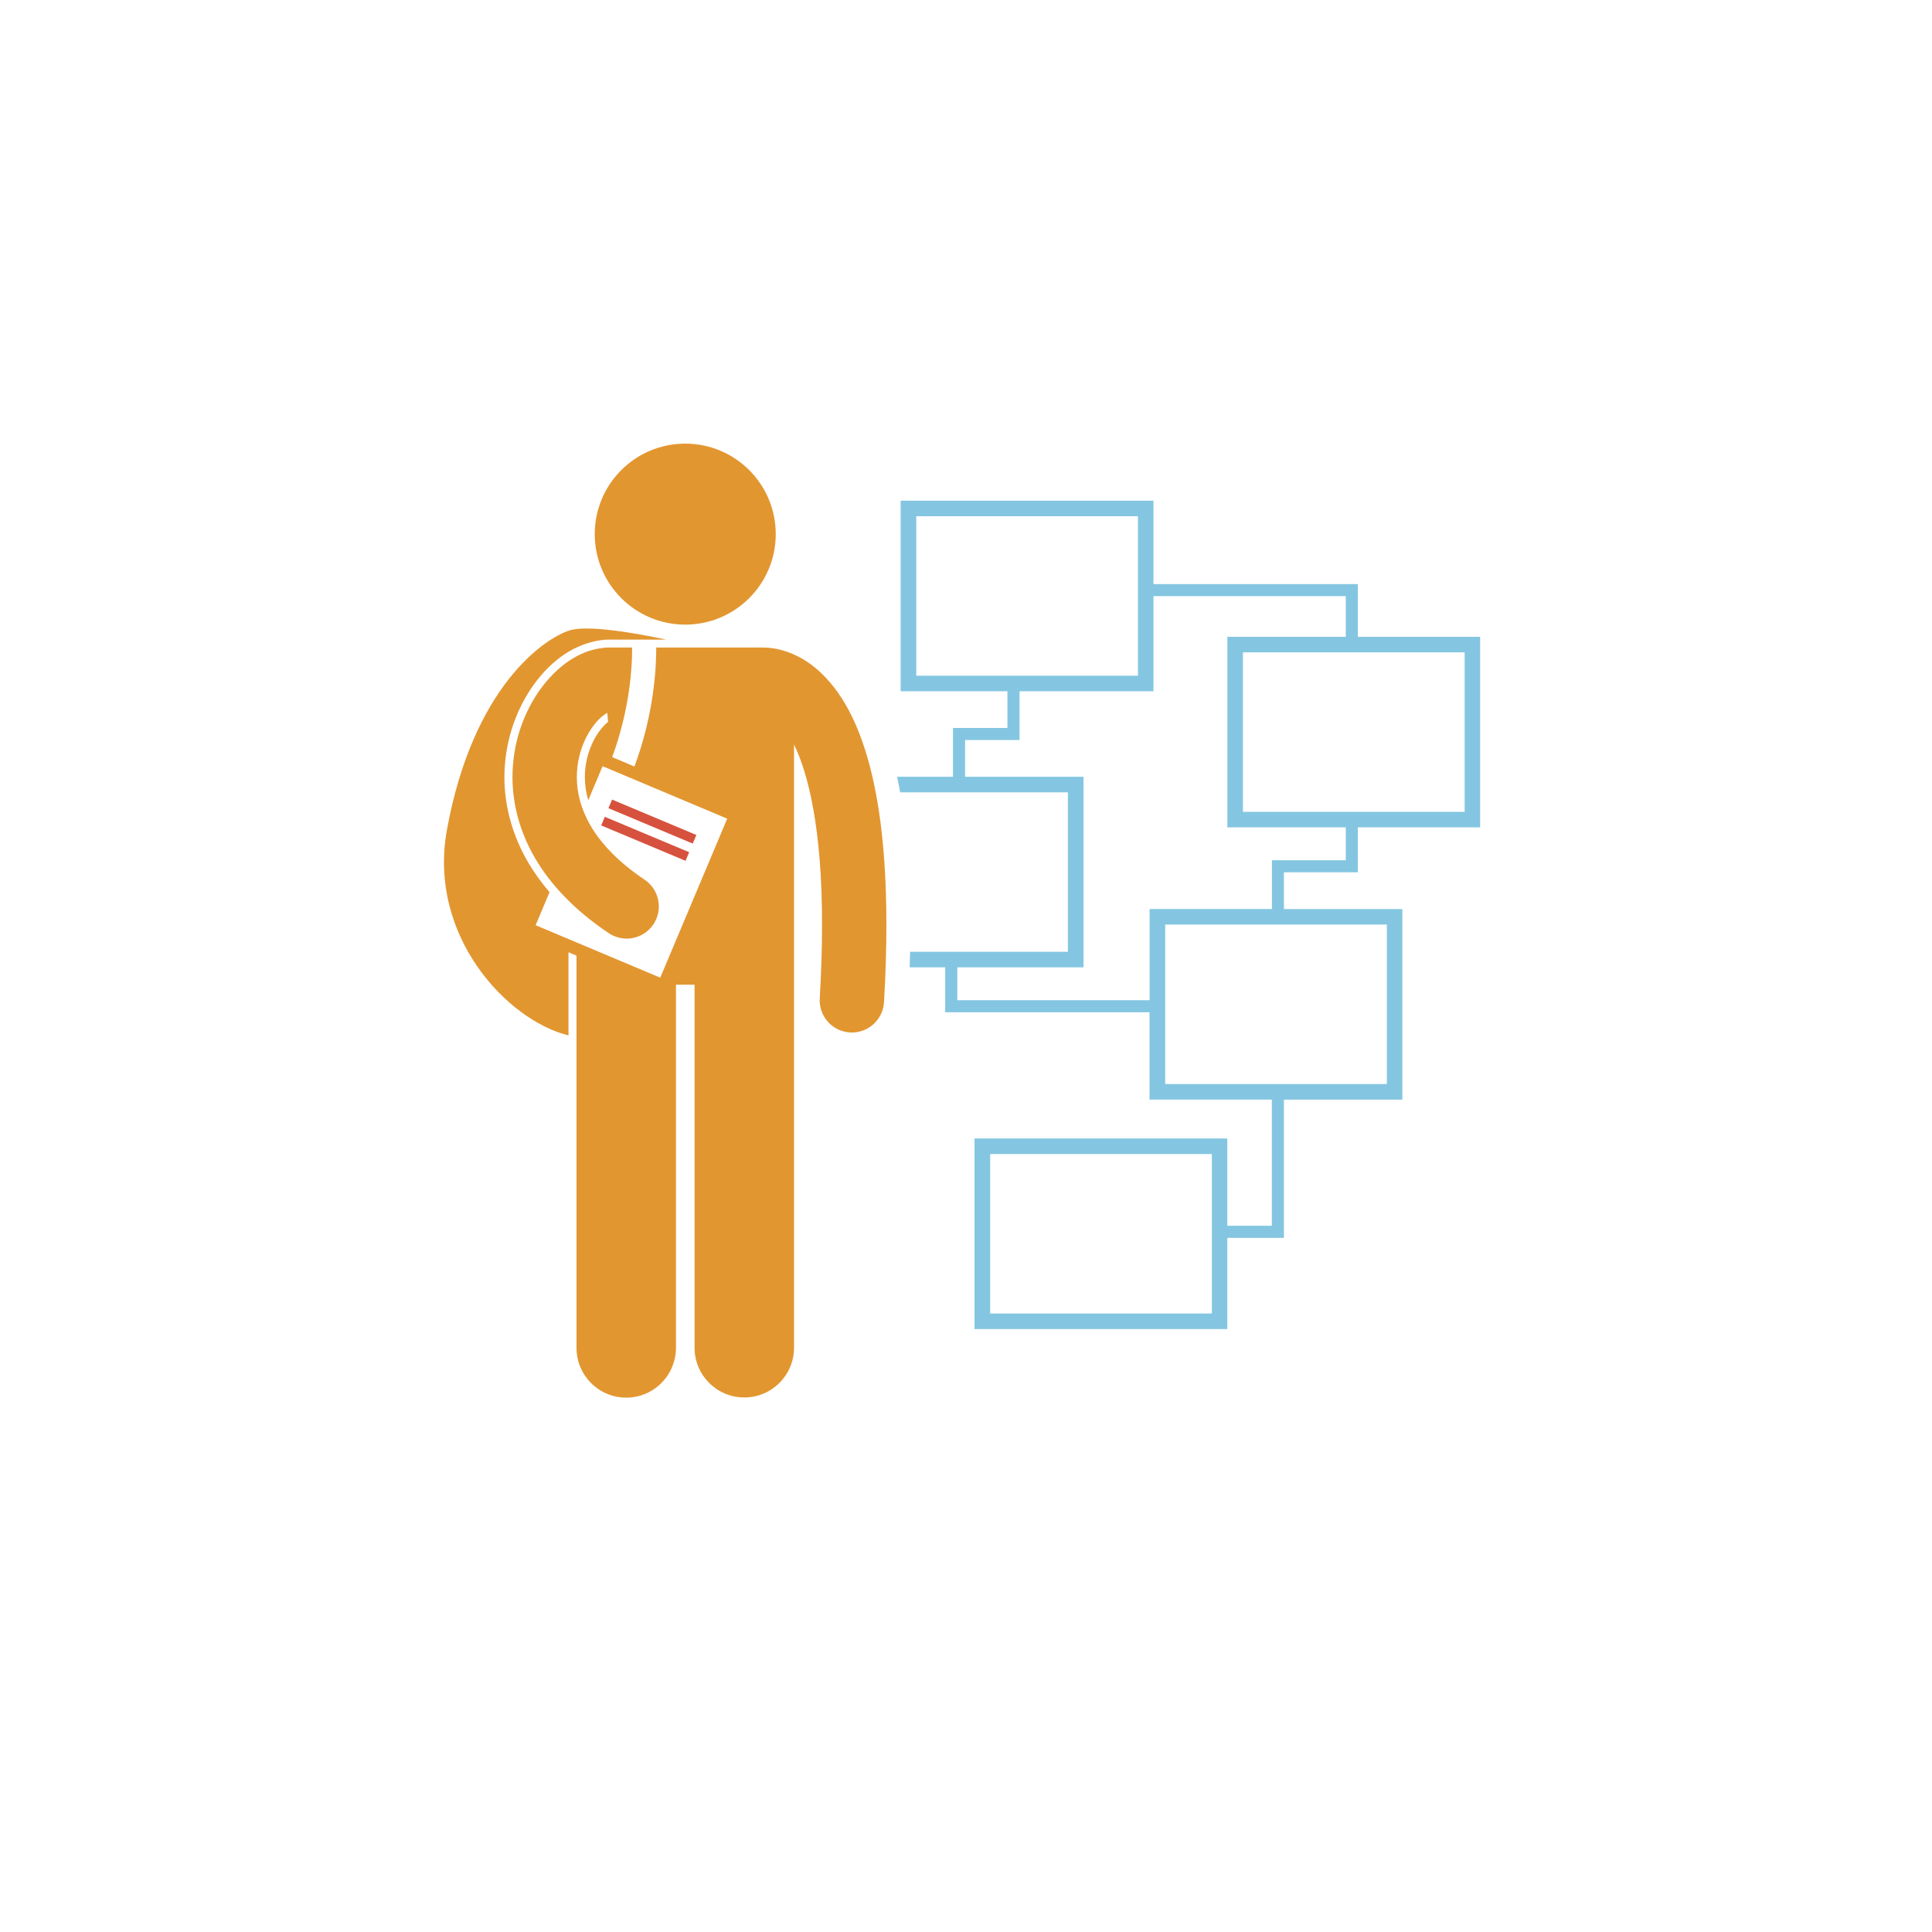 <?xml version="1.0" encoding="UTF-8"?><svg id="Layer_1" xmlns="http://www.w3.org/2000/svg" viewBox="0 0 500 500"><defs><style>.cls-1{fill:#84c6e1;}.cls-1,.cls-2,.cls-3,.cls-4{stroke-width:0px;}.cls-2{fill:#d7523e;}.cls-3{fill:none;}.cls-4{fill:#e29630;}</style></defs><rect class="cls-3" width="500" height="500"/><path class="cls-1" d="M351.42,151.16h-52.9v-21.59h-65.43v49.32h27.63v9.51h-14.09v12.63h-14.47c.29,1.31.55,2.65.8,4.02h43.41v41.27h-40.84c-.03,1.33-.07,2.66-.11,4.02h9.19v11.63h52.89v22.6h31.65v32.66h-11.52v-22.59h-65.43v49.32h65.43v-23.6h14.65v-35.78h30.65v-49.32h-30.65v-9.51h19.12s0-11.63,0-11.63h31.66v-49.32h-31.65v-13.64ZM313.63,339.94h-57.37v-41.27h57.37v41.27ZM237.13,174.87v-41.27h57.37v41.27h-57.37ZM358.92,239.28v41.27h-57.37v-41.27h57.37ZM348.3,222.62h-19.13v12.63h-31.65v23.6h-49.77v-8.5h32.66v-49.32h-30.65v-9.51h14.09v-12.63h34.67v-24.61h49.77v10.52h-30.65v49.32h30.65v8.5h0ZM379.05,168.83v41.27h-57.38v-41.27h57.38Z"/><path class="cls-4" d="M174.93,254.84h4.82v93.95c0,7.11,5.76,12.87,12.87,12.87s12.87-5.76,12.87-12.87v-156.11c3.61,7.39,7.28,21.55,7.25,46.75,0,5.74-.19,12.04-.59,18.97-.27,4.59,3.23,8.53,7.83,8.8.16.01.33.01.49.01,4.38,0,8.04-3.41,8.31-7.84.42-7.22.62-13.84.62-19.94-.01-23.58-2.88-39.2-7.16-50-4.22-10.76-10.26-16.84-15.85-19.61-3.56-1.79-6.68-2.2-8.56-2.22-.12,0-.25-.02-.37-.02h-27.64c0,.23,0,.5,0,.84-.02,4.08-.47,16.14-5.63,29.95l-5.76-2.43c4.7-12.72,5.16-23.92,5.15-27.52,0-.37,0-.65,0-.84h-6.32c-.5,0-.98.05-1.46.14h0c-3.21.37-6,1.63-8.44,3.24-2.88,1.93-5.36,4.44-7.51,7.4-4.25,5.92-7.21,13.78-7.22,22.73-.01,6.7,1.74,13.96,5.8,20.92,4.05,6.97,10.33,13.61,19.12,19.49,1.42.95,3.03,1.41,4.62,1.41,2.69,0,5.32-1.3,6.93-3.7,2.56-3.82,1.53-8.99-2.29-11.55-7.05-4.73-11.38-9.54-13.99-14.01-2.59-4.48-3.53-8.67-3.54-12.55,0-3.63.87-7.01,2.21-9.81,1.32-2.8,3.14-4.97,4.57-6.08.44-.35.82-.58,1.11-.73l.19,2.35c-1.09.84-2.76,2.72-3.99,5.34-1.32,2.77-2.01,5.85-2.01,8.93,0,2.05.3,4.04.88,6.01l3.71-8.82,32.25,13.58-17.33,41.15-32.25-13.58,3.6-8.55c-2.15-2.5-4.03-5.11-5.6-7.82-3.99-6.84-6.09-14.44-6.08-21.96.01-8.63,2.72-17.13,7.61-23.94,2.36-3.27,5.07-5.93,8.04-7.91,2.96-1.96,6.38-3.2,9.42-3.6v.02c.53-.09,1.07-.14,1.63-.14h15.22c-5.5-1.17-14.98-2.97-21.1-2.88-1.58.02-2.94.17-3.94.48-6.59,2.08-24.98,14.57-31.74,51.52-5.09,27.78,15.86,49.53,31.44,53.3v-21.52l2.08.88v101.52c0,7.11,5.76,12.87,12.87,12.87,5.5,0,10.18-3.45,12.02-8.31.54-1.42.85-2.95.85-4.56v-93.95h0Z"/><circle class="cls-4" cx="177.34" cy="138.23" r="23.42"/><path class="cls-2" d="M157.46,209.16l.94-2.23,21.82,9.16-.94,2.23-21.82-9.16Z"/><path class="cls-2" d="M155.59,213.62l.94-2.23,21.83,9.16-.94,2.23-21.83-9.16Z"/></svg>